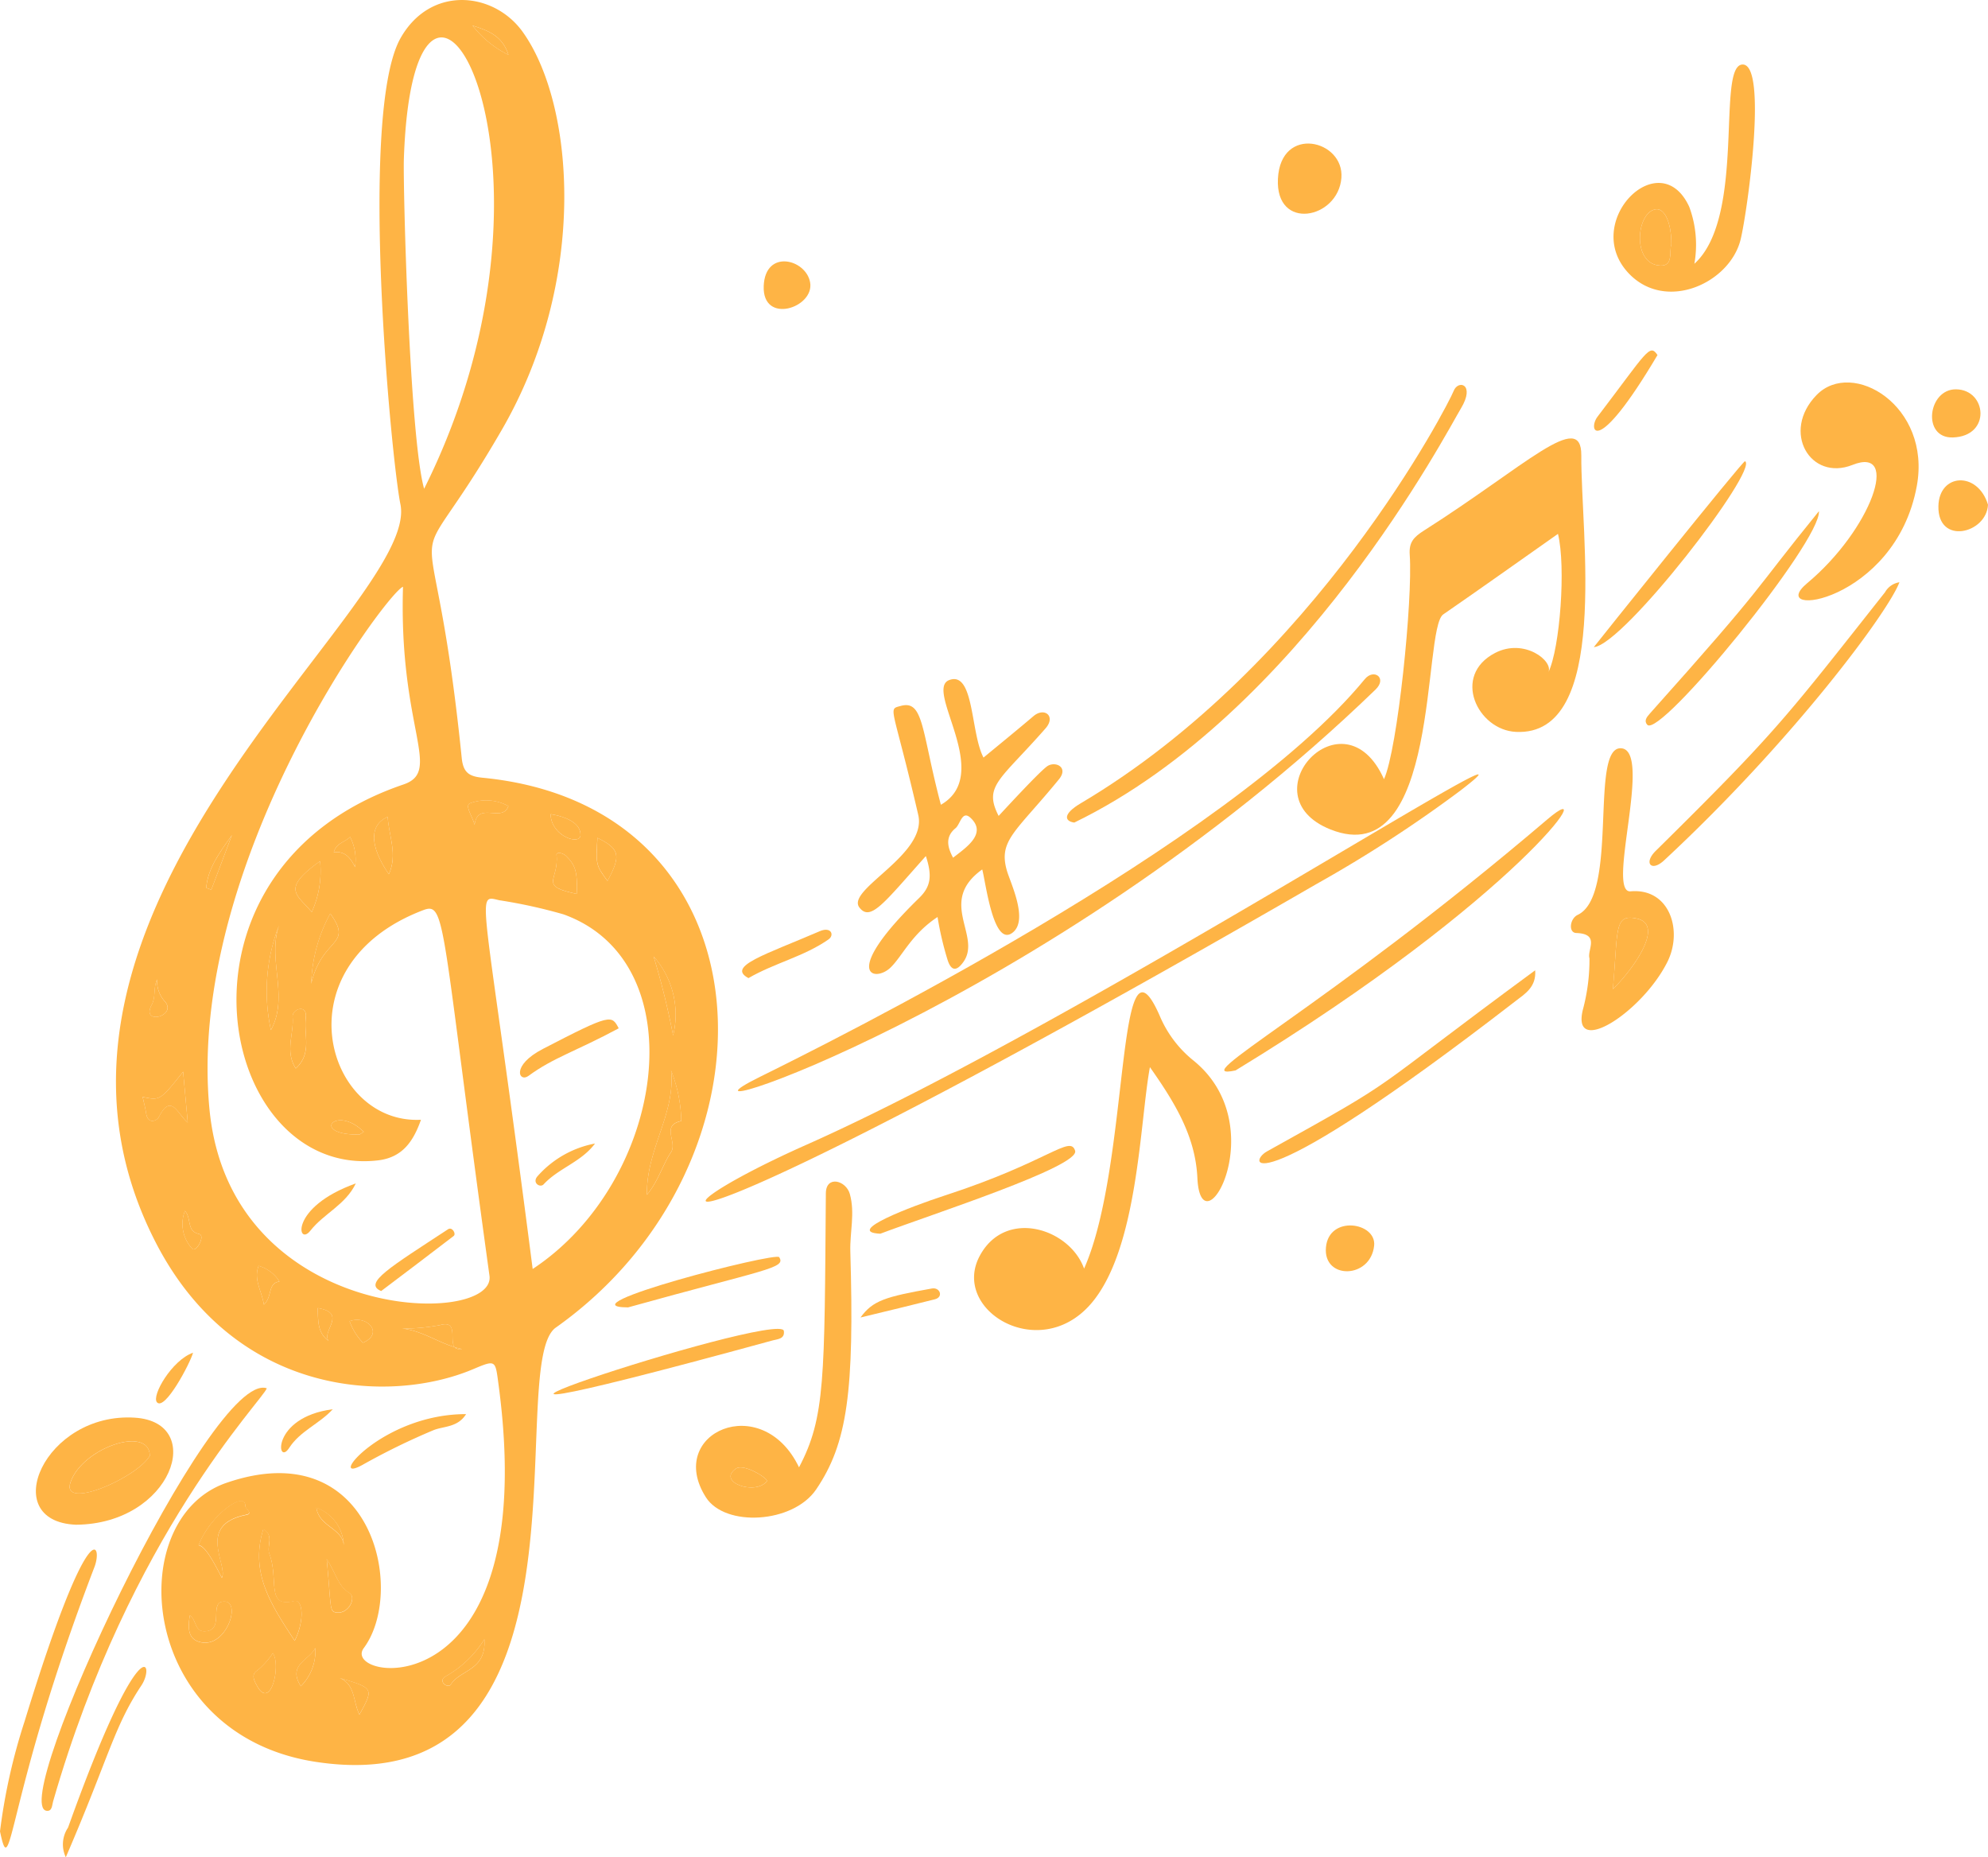 <svg xmlns="http://www.w3.org/2000/svg" width="167" height="156" viewBox="0 0 167 156"><defs><style>.a,.b{fill:#feb445;}.a{fill-rule:evenodd;}</style></defs><g transform="translate(-1371.611 103.233)"><path class="a" d="M1478.945-88.216c.227-4.559,5.58-3.261,5.332-.078C1484.008-84.823,1478.723-83.79,1478.945-88.216Z" transform="translate(0.017)"/><path class="a" d="M1439.656-79.506c.369,2.128-4.033,3.577-3.9.29C1435.885-82.343,1439.315-81.476,1439.656-79.506Z" transform="translate(0.01)"/><g transform="translate(1381.354 -103.233)"><g transform="translate(2.24 2.147)"><path class="a" d="M1409.027,37.73c-.672.412.233,1.038.455.674.768-1.252,2.993-1.159,2.821-3.8A9.055,9.055,0,0,1,1409.027,37.73Z" transform="translate(-1383.594 100.935)"/><path class="a" d="M1396.881,38.548a4.158,4.158,0,0,0,1.213-3.226C1397.656,36.342,1395.721,36.706,1396.881,38.548Z" transform="translate(-1383.594 100.935)"/><path class="a" d="M1400.49,26.7a3.508,3.508,0,0,0-2.308-3.16C1398.428,25.16,1400.35,25.245,1400.49,26.7Z" transform="translate(-1383.594 100.935)"/><path class="a" d="M1396.324,31.385c-2.422.614-1.265-1.815-2.086-3.968-.246-.644.432-1.54-.509-2.069-1.151,3.71.7,6.42,2.636,9.379C1397.229,32.982,1397.047,31.2,1396.324,31.385Z" transform="translate(-1383.594 100.935)"/><path class="a" d="M1400.15,37.856c1.33.546,1.108,1.987,1.655,3.079C1403.016,38.722,1403.006,38.705,1400.15,37.856Z" transform="translate(-1383.594 100.935)"/><path class="a" d="M1400.94,30.691c-.95-.574-1.1-1.638-1.885-2.831.4,4.137.193,4.419.851,4.5C1400.885,32.472,1401.6,31.094,1400.94,30.691Z" transform="translate(-1383.594 100.935)"/><path class="a" d="M1388.293,26.69c.475.1,1.016.888,1.953,2.745.561-1.035-2.189-4.443,2.043-5.292.635-.127-.092-.5-.084-.781C1392.244,22.126,1389.338,24.034,1388.293,26.69Z" transform="translate(-1383.594 100.935)"/><path class="a" d="M1390.49,31.432c-1.386-.05-.019,2.257-1.506,2.491-1.052.166-.836-.948-1.424-1.33-.154.884-.2,1.853.645,2.178C1390.51,35.655,1391.941,31.485,1390.49,31.432Z" transform="translate(-1383.594 100.935)"/><path class="a" d="M1393.2,37.244c-.507.317-.244.824-.013,1.247,1.173,2.164,2.048-1.724,1.345-2.725A6.544,6.544,0,0,1,1393.2,37.244Z" transform="translate(-1383.594 100.935)"/><path class="a" d="M1383.594-11c.1.481.228.923.293,1.375.131.94.888.665,1.066.314,1.047-2.072,1.594-.2,2.43.463-.143-1.564-.264-2.891-.389-4.269C1385.059-10.693,1385.059-10.693,1383.594-11Z" transform="translate(-1383.594 100.99)"/><path class="a" d="M1385.5-18.982a2.555,2.555,0,0,1-.693-1.91c-.34.733-.092,1.475-.452,2.138C1383.42-17.016,1386.451-17.767,1385.5-18.982Z" transform="translate(-1383.594 100.999)"/><path class="a" d="M1393.334,3.2c-.437,1.168.25,2.057.447,3.262.735-.692.293-1.806,1.307-1.942A3.061,3.061,0,0,0,1393.334,3.2Z" transform="translate(-1383.594 100.973)"/><path class="a" d="M1420.057-28.074c.082-1.856-.117-2.425-.881-3.175-.315-.311-.838-.351-.813-.1C1418.574-29.173,1416.809-28.759,1420.057-28.074Z" transform="translate(-1383.594 101.01)"/><path class="a" d="M1427.98-6.36c.557-.836-.876-2.251.86-2.617a11.988,11.988,0,0,0-.858-4.247c.4,3.635-2.107,6.651-2.023,10.445C1426.947-3.984,1427.27-5.3,1427.98-6.36Z" transform="translate(-1383.594 100.985)"/><path class="a" d="M1421.8-32.784c-.129,2.282-.129,2.282.844,3.617C1423.793-31.3,1423.68-31.849,1421.8-32.784Z" transform="translate(-1383.594 101.012)"/><path class="a" d="M1414.322-35.455a3.869,3.869,0,0,0-3.24-.235c-.434.217.2,1.06.4,1.811C1411.723-35.9,1413.8-34.024,1414.322-35.455Z" transform="translate(-1383.594 101.016)"/><path class="a" d="M1420.377-33.023c.016-1.093-1.43-1.584-2.512-1.756C1417.9-32.915,1420.365-32.121,1420.377-33.023Z" transform="translate(-1383.594 101.015)"/><path class="a" d="M1398.3,6.749c.037,1.077-.031,2.073.914,2.761C1398.592,8.695,1400.834,7.171,1398.3,6.749Z" transform="translate(-1383.594 100.969)"/><path class="a" d="M1426.516-22.82a65.1,65.1,0,0,1,1.638,6.647A7.389,7.389,0,0,0,1426.516-22.82Z" transform="translate(-1383.594 100.999)"/><path class="a" d="M1400.977,7.86a5.132,5.132,0,0,0,1.123,1.807C1403.922,8.872,1402.4,7.291,1400.977,7.86Z" transform="translate(-1383.594 100.969)"/><path class="a" d="M1408.572,8.186a16.722,16.722,0,0,1-3.185.288c1.6.157,2.916,1.1,4.419,1.562C1409.332,9.469,1410.152,7.738,1408.572,8.186Z" transform="translate(-1383.594 100.969)"/><path class="a" d="M1410.438,10.195a6.079,6.079,0,0,1-.632-.159A.633.633,0,0,0,1410.438,10.195Z" transform="translate(-1383.594 100.968)"/><path class="a" d="M1387.8,1.8c.351.185,1.078-1.156.529-1.277-1.074-.241-.6-1.29-1.185-1.944A3.035,3.035,0,0,0,1387.8,1.8Z" transform="translate(-1383.594 100.978)"/><path class="a" d="M1394.369-16.627c1.547-2.853-.328-5.92.688-8.819A15.3,15.3,0,0,0,1394.369-16.627Z" transform="translate(-1383.594 101)"/><path class="a" d="M1399.352-26.418a13.156,13.156,0,0,0-1.6,5.886C1398.695-24.477,1401.322-23.674,1399.352-26.418Z" transform="translate(-1383.594 101.003)"/><path class="a" d="M1401.432-30.33a4.154,4.154,0,0,0-.41-2.533c-.473.471-1.157.507-1.372,1.282C1400.455-31.666,1400.986-31.286,1401.432-30.33Z" transform="translate(-1383.594 101.012)"/><path class="a" d="M1414.322-98.621c-.509-1.635-1.767-2.061-3.019-2.465A8.776,8.776,0,0,0,1414.322-98.621Z" transform="translate(-1383.594 101.086)"/><path class="a" d="M1402.168-8.064c-2.344-2.33-4.541.265-.41.227C1401.852-7.837,1401.945-7.937,1402.168-8.064Z" transform="translate(-1383.594 100.987)"/><path class="a" d="M1391.092-33.018c-.969,1.388-2.02,2.747-2.158,4.438l.427.157Q1390.227-30.721,1391.092-33.018Z" transform="translate(-1383.594 101.011)"/><path class="a" d="M1398.5-30.828c-3.285,2.354-1.969,2.769-.7,4.277A8.359,8.359,0,0,0,1398.5-30.828Z" transform="translate(-1383.594 101.009)"/><path class="a" d="M1404.272-29.731c.761-1.636.005-3.208-.094-4.819C1402.611-33.866,1402.66-32.094,1404.272-29.731Z" transform="translate(-1383.594 101.013)"/><path class="a" d="M1396.455-13.4c1.389-1.259.666-2.826.842-4.238.156-1.242-1.166-.735-1.107-.11C1396.324-16.325,1395.518-14.855,1396.455-13.4Z" transform="translate(-1383.594 100.995)"/></g><path class="a" d="M1413.488,13.049c-.275-2.045-.2-2.094-2.158-1.268-6.992,2.944-19.941,2.321-26.623-10.625-14.387-27.874,22.281-53.577,20.541-62.035-.762-3.712-3.557-32.921.024-39.176,2.538-4.441,7.833-3.864,10.246-.5,4.347,6.062,5.558,20.807-1.768,33.452-8.646,14.927-5.865,2.818-3.353,27.528.126,1.248.63,1.558,1.75,1.667,24.707,2.4,25.691,32.364,6.152,46.186-4.444,3.142,4.439,40.215-20.156,36.477-14.967-2.276-16.3-20.42-7.5-23.441,12.216-4.2,15.121,9.045,11.525,13.884C1400.1,37.982,1417.2,40.732,1413.488,13.049Zm-8.023-66.994c-1.3.393-18.221,23.212-16.26,43.853,1.721,18.12,24.129,18.38,23.524,14.013-4.116-29.783-3.627-31.448-5.581-30.7-12.093,4.611-8.185,18.016-.173,17.6-.635,1.79-1.537,3.17-3.62,3.412C1389.816-4.2,1384.57-30.222,1405.5-37.34,1408.82-38.469,1405.1-41.963,1405.465-53.945Zm10.892,57.3c11.174-7.372,13.817-25.755,2.59-29.787a43.464,43.464,0,0,0-5.4-1.187C1411.463-28.087,1412.219-28.864,1416.357,3.351Zm-9.119-65.532c13.746-27.5-.845-52.577-1.7-27.736C1405.455-87.606,1406.012-66.505,1407.238-62.182Zm18.721,59.3c.988-1.2,1.311-2.513,2.021-3.577.557-.835-.876-2.249.86-2.614a11.965,11.965,0,0,0-.858-4.243C1428.379-9.684,1425.875-6.671,1425.959-2.881Zm-29.594,37.468c.864-1.743.682-3.522-.041-3.339-2.422.613-1.265-1.813-2.086-3.964-.246-.643.432-1.538-.509-2.067C1392.578,28.924,1394.434,31.631,1396.365,34.587Zm-6.119-5.287c.561-1.034-2.189-4.438,2.043-5.287.635-.127-.092-.5-.084-.78.039-1.235-2.867.671-3.912,3.325C1388.768,26.656,1389.309,27.445,1390.246,29.3Zm4.123-46.015c1.547-2.85-.328-5.914.688-8.81A15.273,15.273,0,0,0,1394.369-16.715ZM1383.594-11.1c.1.481.228.922.293,1.374.131.939.888.664,1.066.314,1.047-2.07,1.594-.2,2.43.463-.143-1.562-.264-2.888-.389-4.265C1385.059-10.787,1385.059-10.787,1383.594-11.1Zm3.966,43.552c-.154.883-.2,1.851.645,2.176,2.305.883,3.736-3.283,2.285-3.336-1.386-.05-.019,2.255-1.506,2.488C1387.932,33.95,1388.148,32.837,1387.56,32.455ZM1398.5-30.9c-3.285,2.352-1.969,2.766-.7,4.273A8.343,8.343,0,0,0,1398.5-30.9Zm-2.043,17.412c1.389-1.258.666-2.823.842-4.234.156-1.241-1.166-.734-1.107-.11C1396.324-16.413,1395.518-14.945,1396.455-13.489Zm7.723-21.131c-1.567.683-1.518,2.454.094,4.814C1405.033-31.44,1404.277-33.01,1404.178-34.62Zm-6.424,14c.941-3.941,3.568-3.139,1.6-5.88A13.132,13.132,0,0,0,1397.754-20.616Zm22.3-7.534c.082-1.854-.117-2.423-.881-3.172-.315-.311-.838-.351-.813-.1C1418.574-29.248,1416.809-28.835,1420.057-28.15Zm-9.619,38.23c-1.655.256.1-2.564-1.866-2.007a16.739,16.739,0,0,1-3.185.288C1407.2,8.539,1408.66,9.739,1410.438,10.08ZM1426.516-22.9a64.983,64.983,0,0,1,1.638,6.64A7.376,7.376,0,0,0,1426.516-22.9Zm-27.461,50.629c.4,4.133.193,4.415.851,4.491.979.116,1.7-1.261,1.034-1.663C1399.99,29.982,1399.844,28.919,1399.055,27.727Zm22.74-60.582c-.129,2.28-.129,2.28.844,3.613C1423.793-31.376,1423.68-31.921,1421.8-32.856Zm-27.266,68.48A6.54,6.54,0,0,1,1393.2,37.1c-.507.317-.244.823-.013,1.246C1394.357,40.509,1395.232,36.625,1394.529,35.625Zm16.95-69.574c.244-2.024,2.316-.145,2.843-1.574a3.873,3.873,0,0,0-3.24-.235C1410.648-35.542,1411.283-34.7,1411.479-33.949Zm6.386-.9c.039,1.862,2.5,2.655,2.512,1.754C1420.393-34.186,1418.947-34.677,1417.865-34.849ZM1412.3,34.46a9.051,9.051,0,0,1-3.276,3.127c-.672.412.233,1.037.455.673C1410.25,37.009,1412.475,37.1,1412.3,34.46ZM1393.781,6.352c.735-.691.293-1.8,1.307-1.94a3.061,3.061,0,0,0-1.754-1.319C1392.9,4.26,1393.584,5.148,1393.781,6.352Zm6.369,31.361c1.33.545,1.108,1.985,1.655,3.076C1403.016,38.578,1403.006,38.561,1400.15,37.713Zm-3.269.691a4.152,4.152,0,0,0,1.213-3.223C1397.656,36.2,1395.721,36.564,1396.881,38.4Zm-5.789-71.493c-.969,1.387-2.02,2.744-2.158,4.433l.427.157Q1390.227-30.795,1391.092-33.089Zm-3.945,31.563a3.029,3.029,0,0,0,.656,3.218c.351.185,1.078-1.155.529-1.276C1387.258.175,1387.73-.873,1387.147-1.526Zm24.156-99.562a8.774,8.774,0,0,0,3.019,2.462C1413.813-100.259,1412.555-100.685,1411.3-101.088ZM1398.3,6.637c.037,1.076-.031,2.071.914,2.758C1398.592,8.581,1400.834,7.059,1398.3,6.637Zm3.871-14.8c-2.344-2.328-4.541.265-.41.227C1401.852-7.934,1401.945-8.034,1402.168-8.161Zm-17.359-12.815c-.34.732-.092,1.474-.452,2.136-.937,1.736,2.094.986,1.145-.228A2.55,2.55,0,0,1,1384.809-20.976Zm13.373,44.387c.246,1.618,2.168,1.7,2.308,3.157A3.5,3.5,0,0,0,1398.182,23.411ZM1402.1,9.552c1.822-.794.3-2.374-1.123-1.805A5.126,5.126,0,0,0,1402.1,9.552Zm-.668-39.956a4.146,4.146,0,0,0-.41-2.53c-.473.471-1.157.506-1.372,1.281C1400.455-31.739,1400.986-31.359,1401.432-30.4Z" transform="translate(-1381.354 103.233)"/></g><path class="b" d="M1504.428-64.944c.031-3.895-4.7.909-13.2,6.309-.9.568-1.288,1.011-1.213,2.048.265,3.774-1.018,16.347-2.162,18.846-3.371-7.553-11.588,1.386-4.5,4.221,9.248,3.694,7.716-16.846,9.474-18.059,3.219-2.221,6.4-4.488,9.641-6.767.676,2.736.172,9.609-.807,11.626.449-.935-2.015-2.9-4.476-1.624-3.664,1.906-1.477,6.47,1.748,6.631C1506.9-41.313,1504.379-58.383,1504.428-64.944Z" transform="translate(0.019 -0.045)"/><path class="b" d="M1486.244-46.117c-11.387,13.876-45.377,30.721-50.8,33.4-10.248,5.061,23.981-5.723,51.7-32.522C1488.16-46.219,1487-47.038,1486.244-46.117Z" transform="translate(0.014 -0.071)"/><path class="a" d="M1468.195-13.5c-.859,4.628-.982,15.37-5.007,19.936-4.36,4.943-11.756.415-9.266-4.127,2.183-3.982,7.553-2.238,8.742,1.114,3.91-8.782,2.652-29.7,6.358-21.228a9.585,9.585,0,0,0,2.769,3.7c6.867,5.47.689,16.282.391,9.909C1472.018-7.69,1470.305-10.5,1468.195-13.5Z" transform="translate(0.014 -0.098)"/><g transform="translate(1430.079 -3.988)"><path class="a" d="M1433.44,20.229c-1.668,1.129,1.605,2.3,2.583,1.066C1436.178,21.1,1434.1,19.778,1433.44,20.229Z" transform="translate(-1430.07 3.871)"/><path class="a" d="M1438.723,20.131c2.217-4.2,2.134-7.443,2.254-23.019.013-1.533,1.7-1.087,2.017.067.446,1.613-.008,3.21.039,4.813.346,11.786-.246,16.138-2.873,20-1.943,2.857-7.652,3.188-9.262.653C1427.465,17.242,1435.615,13.64,1438.723,20.131Zm-2.7,1.164c.155-.2-1.918-1.517-2.583-1.066C1431.772,21.358,1435.045,22.528,1436.023,21.3Z" transform="translate(-1430.07 3.871)"/></g><path class="a" d="M1523.4-54.217c5.386-4.5,7.869-11.549,3.808-9.933-3.543,1.41-6.023-2.786-3.021-5.87,2.988-3.068,9.654.9,8.418,7.646C1530.793-52.516,1519.752-51.173,1523.4-54.217Z" transform="translate(0.025 -0.035)"/><path class="a" d="M1494.256-36.731a110.076,110.076,0,0,1-12.027,7.809C1425.236,4.01,1423.734-.073,1439.4-7.024,1462.357-17.226,1504.389-44.5,1494.256-36.731Z" transform="translate(0.014 -0.082)"/><g transform="translate(1503.575 -40.383)"><path class="a" d="M1509.074-26.011c-1.906-.4-1.556.9-1.992,5.933C1508.824-21.787,1511.465-25.514,1509.074-26.011Z" transform="translate(-1503.555 40.311)"/><path class="a" d="M1505.113-22.666c-.215-.707.924-2.053-1.111-2.128-.676-.025-.547-1.208.127-1.526,3.471-1.638.971-14.136,3.635-13.99,2.7.149-1.28,12.2.8,12.015,3.289-.288,4.414,3.3,3.091,5.935-2.131,4.251-8.076,8.04-7.1,4.02A16.148,16.148,0,0,0,1505.113-22.666Zm1.969,2.588c1.742-1.709,4.383-5.436,1.992-5.933C1507.168-26.408,1507.518-25.109,1507.082-20.078Z" transform="translate(-1503.555 40.311)"/></g><g transform="translate(1507.152 -97.813)"><path class="a" d="M1510.68-85.654c-1.643.222-2.043,4.631.386,4.728,1.11.044.721-1.2.92-1.78C1512-84.462,1511.447-85.758,1510.68-85.654Z" transform="translate(-1507.127 97.813)"/><path class="a" d="M1513.92-81.077c4.385-3.953,1.809-16.745,4.064-16.736,2.094.009.414,12.187-.168,14.653-.873,3.692-6.269,6.17-9.394,2.905-4.088-4.272,2.592-11.006,5.07-5.6A9.162,9.162,0,0,1,1513.92-81.077Zm-1.934-1.629c.016-1.756-.539-3.052-1.306-2.948-1.643.222-2.043,4.631.386,4.728C1512.176-80.882,1511.787-82.129,1511.986-82.706Z" transform="translate(-1507.127 97.813)"/></g><path class="a" d="M1461.838-34.1c-.807-.111-1-.705.541-1.62,19.744-11.684,30.941-33.617,31.32-34.617s1.867-.606.61,1.466C1493.211-67.067,1480.908-43.359,1461.838-34.1Z" transform="translate(0.017 -0.041)"/><g transform="translate(1374.625 15.825)"><path class="a" d="M1384.2,19.163c-.054-2.57-5.646-.675-6.658,2.209C1376.682,23.816,1383.092,21.046,1384.2,19.163Z" transform="translate(-1374.625 -15.947)"/><path class="a" d="M1377.99,24.958c-6.644-.281-2.635-9.479,4.951-8.992C1388.992,16.354,1386.053,24.9,1377.99,24.958Zm6.207-5.8c-.054-2.57-5.646-.675-6.658,2.209C1376.682,23.816,1383.092,21.046,1384.2,19.163Z" transform="translate(-1374.625 -15.947)"/></g><path class="a" d="M1394.022,13.526c-.325,1-11.481,12.223-17.95,34.7-.093.325-.074.848-.545.789C1372.223,48.6,1389.381,11.952,1394.022,13.526Z" transform="translate(0 -0.151)"/><path class="a" d="M1475.383-13.246c-4.463.944,7.318-5.023,26.189-21.084C1506.313-38.373,1499.275-27.81,1475.383-13.246Z" transform="translate(0.018 -0.076)"/><path class="a" d="M1531.145-54.27c-.911,2.455-8.932,13.293-19.776,23.367-1.06.984-1.742.226-.693-.808,10.264-10.126,10.933-11.193,19.258-21.719A1.681,1.681,0,0,1,1531.145-54.27Z" transform="translate(0.025 -0.056)"/><path class="a" d="M1371.611,50.746a49.509,49.509,0,0,1,2.069-9.254c5.486-17.909,6.586-14.828,5.869-12.963C1372.107,47.953,1372.6,55.428,1371.611,50.746Z" transform="translate(0 -0.151)"/><path class="a" d="M1500.553-21.645c.109,1.423-.873,1.982-1.668,2.6-22.363,17.281-22.594,13.57-20.852,12.606C1489.877-13.021,1485.725-10.741,1500.553-21.645Z" transform="translate(0.018 -0.088)"/><path class="a" d="M1524.383-60.249c.2,2.533-13.369,19.133-14.422,17.939-.287-.326-.057-.632.207-.927C1520.287-54.553,1518.482-52.986,1524.383-60.249Z" transform="translate(0.025 -0.047)"/><path class="a" d="M1445.549.49c-3.067-.137,2.594-2.291,5.422-3.211,8.732-2.84,10.521-5.119,10.943-3.756C1462.32-5.158,1449.855-1.134,1445.549.49Z" transform="translate(0.012 -0.098)"/><path class="a" d="M1437.449,8.667c.1.684-.529.69-.941.8C1394.7,20.915,1437.168,6.821,1437.449,8.667Z" transform="translate(0.008 -0.112)"/><path class="a" d="M1505.473-48.836c.054-.088,12.547-15.7,12.7-15.616C1519.379-63.8,1507.965-48.994,1505.473-48.836Z" transform="translate(0.025 -0.042)"/><path class="a" d="M1377.139,52.918a2.524,2.524,0,0,1,.189-2.493c6.17-17.223,7.348-13.729,6.168-11.949C1381.164,41.988,1380.779,44.484,1377.139,52.918Z" transform="translate(0 -0.151)"/><path class="a" d="M1424.363,6.686c-5.621-.027,12.4-4.671,12.694-4.218C1437.664,3.406,1435.951,3.46,1424.363,6.686Z" transform="translate(0.008 -0.105)"/><path class="a" d="M1538.586-60.8c-.127,2.43-4.229,3.421-4.166.123C1534.473-63.445,1537.719-63.648,1538.586-60.8Z" transform="translate(0.025 -0.04)"/><path class="a" d="M1535.912-70.5c2.574.038,2.963,3.937-.275,4.043C1533.006-66.374,1533.535-70.538,1535.912-70.5Z" transform="translate(0.025 -0.032)"/><path class="a" d="M1487.027,1.5c-.3,2.808-4.3,2.869-4.048.14C1483.227-1.1,1487.236-.467,1487.027,1.5Z" transform="translate(0.017 -0.102)"/><path class="a" d="M1410.76,15.663c-.711,1.139-1.889,1-2.756,1.356a57.381,57.381,0,0,0-5.932,2.9C1398.91,21.673,1403.639,15.653,1410.76,15.663Z" transform="translate(0.005 -0.118)"/><path class="a" d="M1434.475-21c-1.868-.993,1.429-1.972,5.994-3.942.947-.408,1.252.325.73.692C1439.148-22.814,1436.662-22.269,1434.475-21Z" transform="translate(0.01 -0.077)"/><path class="a" d="M1510.822-73.38c-5.22,8.808-5.843,6.234-5.043,5.184C1509.951-73.67,1510.154-74.381,1510.822-73.38Z" transform="translate(0.025 -0.03)"/><path class="a" d="M1443.885,7.535c1.041-1.43,2.084-1.735,6-2.436.672-.121,1,.715.246.908C1448.217,6.493,1446.3,6.95,1443.885,7.535Z" transform="translate(0.011 -0.106)"/><path class="a" d="M1387.828,10.5c-.244.895-2.361,4.89-3.027,4.171C1384.305,14.136,1386.055,11.121,1387.828,10.5Z" transform="translate(0 -0.113)"/><path class="a" d="M1399.565,15.252c-1.118,1.225-2.739,1.822-3.659,3.244C1394.855,20.137,1394.342,15.929,1399.565,15.252Z" transform="translate(0 -0.117)"/><path class="a" d="M1403.627,5.309c-1.562-.639.785-2.017,5.621-5.191.344-.226.7.39.467.568C1407.7,2.237,1405.666,3.767,1403.627,5.309Z" transform="translate(0.005 -0.103)"/><path class="a" d="M1401.5-3.733c-.859,1.8-2.689,2.528-3.822,3.976C1396.609,1.6,1395.877-1.724,1401.5-3.733Z" transform="translate(0 -0.099)"/><path class="a" d="M1423.578-16.775c-3.611,1.942-5.484,2.455-7.578,3.995-.793.583-1.51-.858,1.221-2.271C1422.947-18.02,1422.982-17.909,1423.578-16.775Z" transform="translate(0.007 -0.085)"/><path class="a" d="M1421.588-7.088c-1.153,1.555-3.055,2.065-4.316,3.426-.3.328-1.038-.143-.475-.723A8.552,8.552,0,0,1,1421.588-7.088Z" transform="translate(0.007 -0.095)"/><path class="b" d="M1449.375-31.263c.553,1.686.408,2.574-.568,3.525-6.674,6.5-3.711,7.1-2.409,5.85,1-.957,1.752-2.8,3.959-4.255a26.745,26.745,0,0,0,.828,3.555c.295.972.753,1.054,1.35.208,1.549-2.2-2.217-5.041,1.574-7.758.291,1,.936,6.71,2.608,5.261,1.26-1.091-.248-4.161-.535-5.161-.731-2.549.738-3.233,4.367-7.664.822-1-.236-1.528-.918-1.145-.565.321-3.686,3.727-4.143,4.212-1.3-2.532.121-2.992,3.944-7.357.888-1.017-.1-1.8-1.014-1.026-1.379,1.171-2.781,2.312-4.2,3.483-1.1-2.069-.77-7.307-2.881-6.51-2.135.809,3.773,7.908-.7,10.473-1.641-6.184-1.422-8.839-3.375-8.3-1.131.311-.682-.168,1.474,9.156.776,3.346-6.1,6.274-4.943,7.775C1444.723-25.736,1445.838-27.3,1449.375-31.263Zm2.488-2.335c.414-.339.547-1.55,1.272-.867,1.433,1.345-.473,2.544-1.473,3.343C1451.223-31.938,1450.945-32.846,1451.863-33.6Z" transform="translate(0.012 -0.066)"/></g></svg>